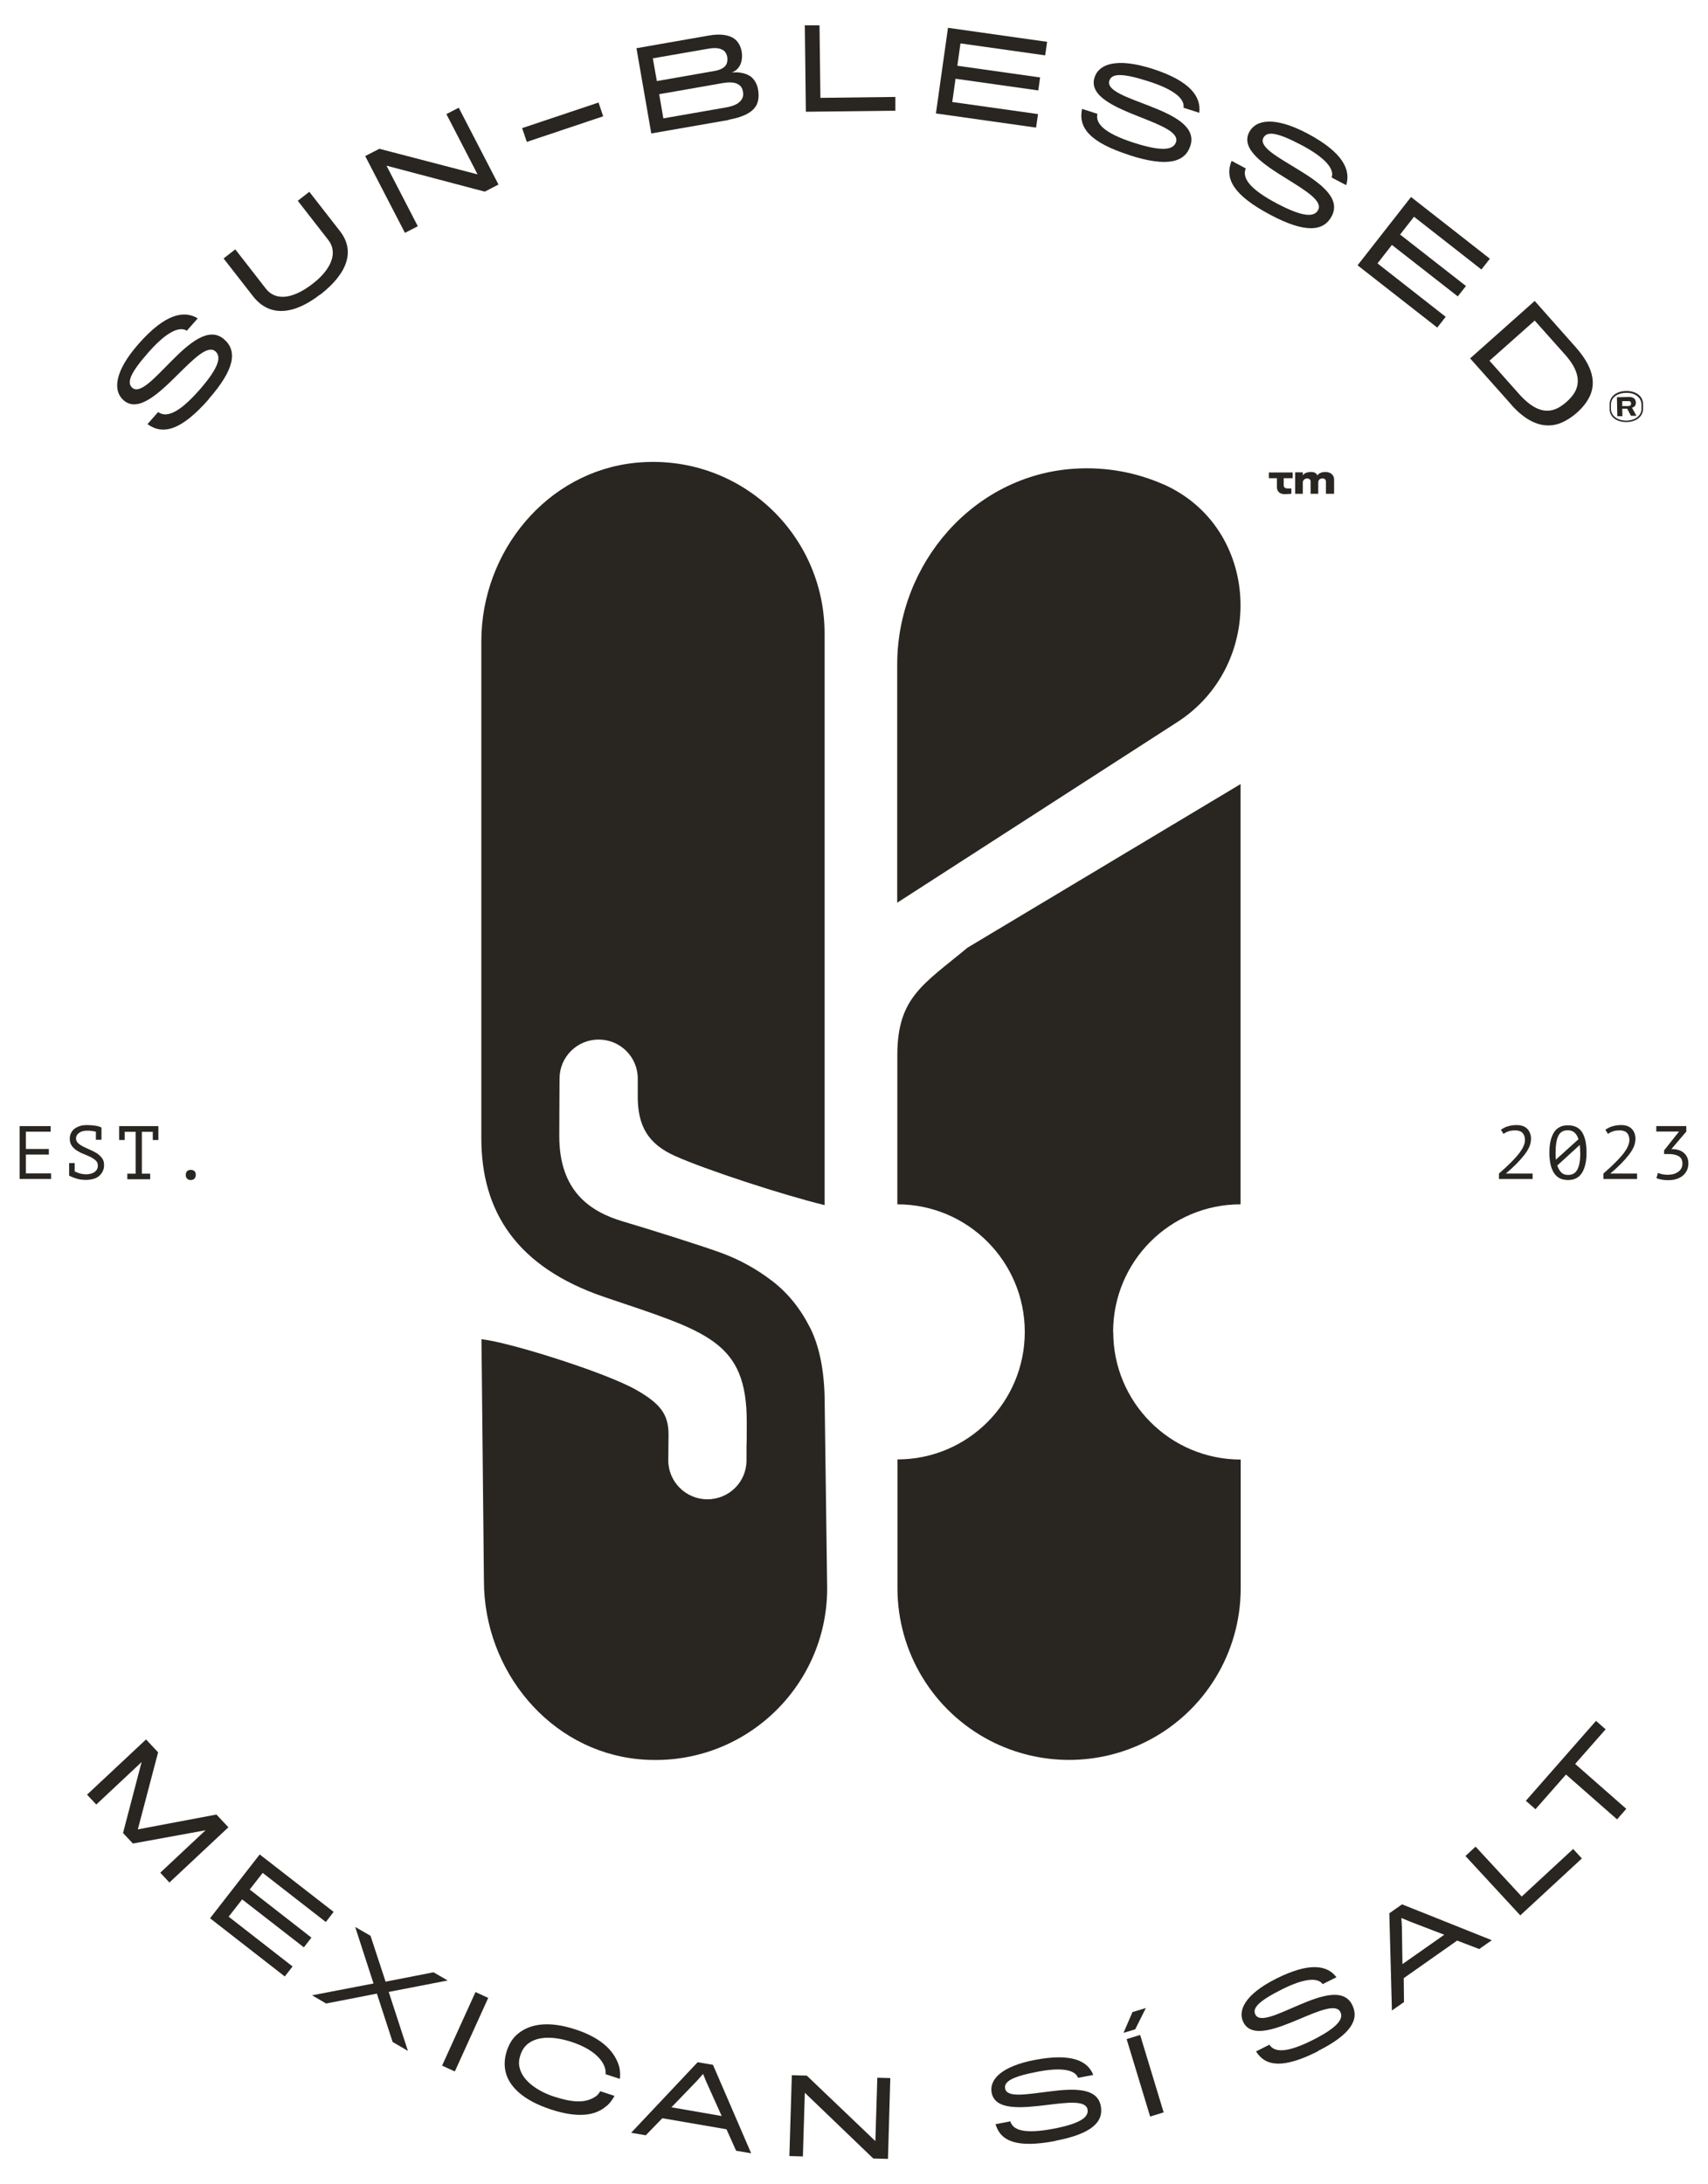 <?xml version="1.0" encoding="UTF-8"?>
<svg id="Layer_1" data-name="Layer 1" xmlns="http://www.w3.org/2000/svg" viewBox="0 0 131.47 168.07">
  <defs>
    <style>
      .cls-1 {
        fill: #292622;
        stroke-width: 0px;
      }
    </style>
  </defs>
  <g>
    <path class="cls-1" d="M125.21,32.48c-.78.01-1.3-.4-1.31-.97,0-.06,0-.31,0-.41,0-.6.53-1,1.27-1.01.73-.01,1.28.37,1.3.97v.41c0,.56-.5,1-1.26,1.01ZM126.35,31.11c-.02-.55-.54-.9-1.19-.88-.62.01-1.16.32-1.16.92v.34c.02.54.54.89,1.2.88.67-.01,1.16-.4,1.15-.92v-.33ZM125.55,32.02l-.3-.57h-.38s.01.58.01.58h-.39s-.03-1.46-.03-1.46l.92-.02c.19,0,.32.04.41.12.09.08.12.2.13.3,0,.14-.04.24-.1.3-.06.05-.13.09-.2.11l.34.62h-.41ZM125.36,30.87h-.49s0,.38,0,.38h.48c.14-.01.21-.09.2-.2,0-.11-.08-.19-.2-.18Z"/>
    <g>
      <g>
        <g>
          <path class="cls-1" d="M16.08,30.71c-2.13,2.42-3.53,2.79-4.73,1.93l.82-.93c.6.43,1.53.17,3.17-1.69,1.58-1.8,1.69-2.59,1.24-2.98-.59-.52-1.67.58-2.87,1.76-1.45,1.44-3.07,3-4.2,2-.82-.72-.73-2.19,1.16-4.34,2.04-2.32,3.5-2.6,4.55-1.96l-.84.95c-.59-.37-1.59.12-2.94,1.65-1.43,1.62-1.7,2.35-1.26,2.74.61.53,1.75-.79,3.03-2.07,1.36-1.37,2.88-2.69,4.05-1.65,1.01.89.82,2.29-1.19,4.58Z"/>
          <path class="cls-1" d="M24.66,22.65c-2.01,1.57-3.91,1.79-5.19.14-.13-.17-2.26-2.9-2.26-2.9l.9-.7s2.32,2.97,2.35,3.02c.7.9,1.97.9,3.63-.39,1.41-1.1,1.94-2.38,1.18-3.35-.03-.04-2.35-3.02-2.35-3.02l.89-.69s2.24,2.88,2.36,3.03c1.17,1.5.61,3.22-1.5,4.87Z"/>
          <path class="cls-1" d="M37.32,14.75l-7.57-2,2.41,4.66-.99.51-3.06-5.91,1.09-.56,7.56,1.97-2.4-4.64.95-.49,3.06,5.91-1.06.55Z"/>
          <path class="cls-1" d="M40.55,10.92l-.36-1.06,5.88-1.97.36,1.06-5.88,1.97Z"/>
          <path class="cls-1" d="M56.1,9.23l-5.97,1.04-1.14-6.56,5.6-.98c.85-.15,1.49-.04,1.89.22.35.24.54.62.61,1.03.06.35.02.72-.11,1-.12.25-.33.49-.66.6.57-.06,1.11.06,1.45.3.31.22.52.63.58,1.01.07.39.06.83-.11,1.17-.27.56-1,.95-2.14,1.15ZM55.61,3.84c-.25-.16-.63-.17-1.1-.09l-4.26.74.31,1.75,4.45-.78c.39-.07.73-.22.88-.47.1-.16.12-.4.09-.6-.04-.22-.14-.42-.36-.56ZM57.18,7.01c-.04-.2-.12-.36-.3-.48-.27-.19-.63-.24-1.29-.13l-4.85.85.32,1.86,4.81-.84c.73-.13,1.09-.35,1.27-.71.08-.16.08-.35.04-.55Z"/>
          <path class="cls-1" d="M62.03,8.6l-.08-6.65h1.13s.07,5.58.07,5.58l5.77-.07v1.06s-6.89.08-6.89.08Z"/>
          <path class="cls-1" d="M72.04,8.73l.93-6.59,7.63,1.08-.15,1.04-6.52-.92-.24,1.72,6.37.9-.14,1-6.37-.9-.25,1.79,6.6.93-.15,1.04-7.71-1.09Z"/>
          <path class="cls-1" d="M86.95,11.94c-3.07-.98-3.97-2.12-3.66-3.56l1.18.38c-.16.72.46,1.47,2.82,2.23,2.28.73,3.05.51,3.23-.06.24-.75-1.2-1.3-2.76-1.92-1.9-.75-3.97-1.61-3.51-3.05.33-1.04,1.71-1.54,4.44-.67,2.95.94,3.78,2.17,3.62,3.39l-1.21-.39c.11-.69-.75-1.41-2.69-2.03-2.06-.66-2.84-.61-3.02-.05-.25.77,1.42,1.29,3.1,1.95,1.8.7,3.61,1.56,3.14,3.05-.41,1.28-1.77,1.67-4.67.74Z"/>
          <path class="cls-1" d="M97.78,16.53c-2.85-1.51-3.54-2.79-2.98-4.15l1.09.58c-.28.68.19,1.53,2.38,2.69,2.12,1.12,2.91,1.04,3.19.51.37-.69-.96-1.49-2.38-2.38-1.74-1.07-3.63-2.29-2.92-3.62.51-.96,1.96-1.22,4.49.12,2.73,1.45,3.34,2.8,2.97,3.97l-1.12-.59c.23-.66-.49-1.52-2.29-2.48-1.91-1.01-2.68-1.1-2.96-.58-.38.72,1.17,1.52,2.71,2.47,1.65,1.01,3.28,2.17,2.55,3.56-.63,1.19-2.04,1.33-4.73-.1Z"/>
          <path class="cls-1" d="M104.51,20.4l4.1-5.24,6.07,4.75-.65.83-5.19-4.06-1.07,1.37,5.07,3.96-.63.8-5.07-3.96-1.11,1.42,5.25,4.11-.65.83-6.13-4.79Z"/>
          <path class="cls-1" d="M116.33,31.14l-3.17-3.56,4.97-4.42,3.15,3.55c1.31,1.47,1.58,2.71,1.1,3.76-.21.45-.54.88-.99,1.28-.45.4-.93.69-1.41.86-1.14.37-2.38-.03-3.66-1.47ZM120.59,30.92c.34-.3.58-.61.72-.93.32-.78.09-1.66-.86-2.72l-2.32-2.6-3.48,3.09,2.25,2.53c1,1.13,1.86,1.48,2.66,1.25.34-.1.68-.31,1.02-.61Z"/>
        </g>
        <g>
          <g>
            <path class="cls-1" d="M12.33,144.12l3.49-3.27-5.59,1.02-.76-.81,1.43-5.46-3.49,3.27-.71-.76,4.54-4.25.93.99-1.56,5.93,6.05-1.14.92.98-4.54,4.25-.7-.75Z"/>
            <path class="cls-1" d="M16.17,147.62l3.82-4.91,5.69,4.42-.6.78-4.86-3.78-1,1.28,4.75,3.7-.58.75-4.75-3.69-1.04,1.33,4.92,3.83-.6.77-5.74-4.47Z"/>
            <path class="cls-1" d="M25.1,154.18l-1.08-.63,4.73-.91-1.41-4.35,1.18.68,1.16,3.53,3.69-.72,1.09.63-4.54.88,1.48,4.54-1.18-.69-1.21-3.72-3.9.76Z"/>
            <path class="cls-1" d="M34.03,158.96l2.57-5.66.98.45-2.57,5.66-.99-.45Z"/>
            <path class="cls-1" d="M46.7,162.05c-.84.77-2.21.97-4.31.28-2.16-.71-3.23-1.79-3.48-2.92-.11-.49-.08-1.03.1-1.58.16-.49.41-.92.74-1.22.9-.83,2.37-1.15,4.56-.43,2.09.69,3.02,1.74,3.34,2.83.1.35.1.75.06.97l-1.1-.36c.02-.19,0-.41-.11-.66-.27-.62-1.01-1.33-2.5-1.82-1.55-.51-2.83-.42-3.52.28-.19.19-.33.44-.43.75-.11.33-.13.64-.06.93.23,1.06,1.45,1.85,2.64,2.24,1.41.46,2.4.53,3.18.02.18-.1.32-.3.39-.43l1.1.36c-.11.22-.35.56-.58.76Z"/>
            <path class="cls-1" d="M49.7,164.32l-1.12-.19,5.12-5.43,1.18.2,2.94,6.81-1.16-.2-.74-1.65-4.94-.85-1.27,1.31ZM54.39,160.27l-.27-.67-.48.54-1.96,2.03,3.87.67-1.15-2.56Z"/>
            <path class="cls-1" d="M67.22,166.11l-5.27-5.06-.15,4.9-1.04-.03.19-6.22,1.15.03,5.28,5.04.15-4.88,1,.03-.18,6.22-1.11-.03Z"/>
            <path class="cls-1" d="M81.23,164.76c-2.96.56-4.21.03-4.6-1.29l1.14-.22c.19.66,1.03,1,3.31.57,2.2-.42,2.73-.94,2.63-1.49-.14-.72-1.57-.53-3.13-.34-1.89.23-3.98.45-4.25-.94-.19-1,.72-2.03,3.34-2.53,2.84-.54,4.07.09,4.48,1.16l-1.17.22c-.22-.61-1.24-.83-3.11-.47-1.99.38-2.6.76-2.5,1.3.14.74,1.74.42,3.42.22,1.79-.23,3.67-.33,3.94,1.11.24,1.24-.71,2.16-3.51,2.69Z"/>
            <path class="cls-1" d="M87.17,154.84l1.03-.31-.82,1.64-.9.27.69-1.6ZM88.53,162.88l-1.81-5.96,1.04-.32,1.81,5.96-1.04.32Z"/>
            <path class="cls-1" d="M101.46,157.85c-2.69,1.36-4.04,1.19-4.78.02l1.03-.52c.37.58,1.27.68,3.34-.36,2-1.01,2.37-1.66,2.12-2.16-.33-.65-1.66-.08-3.11.53-1.76.74-3.71,1.53-4.35.27-.46-.91.13-2.16,2.52-3.36,2.59-1.3,3.95-1.03,4.64-.11l-1.06.53c-.38-.53-1.43-.45-3.13.4-1.81.91-2.3,1.45-2.05,1.94.34.68,1.79-.07,3.35-.73,1.66-.71,3.44-1.33,4.1-.02.57,1.13-.09,2.28-2.64,3.56Z"/>
            <path class="cls-1" d="M108.07,154.07l-.93.65-.2-7.48.98-.69,6.91,2.76-.97.68-1.7-.65-4.11,2.89.02,1.83ZM108.54,147.88l-.67-.28.04.72.04,2.83,3.22-2.26-2.63-1.01Z"/>
            <path class="cls-1" d="M117.02,147.4l-4.22-4.57.78-.72,3.55,3.84,3.96-3.66.67.73-4.74,4.38Z"/>
            <path class="cls-1" d="M121.25,135.75l3.93,3.45-.71.81-3.93-3.45-2.35,2.67-.74-.65,5.4-6.15.74.65-2.34,2.66Z"/>
          </g>
          <g>
            <path class="cls-1" d="M85.68,102.5c0-5.43,4.39-9.82,9.81-9.82v-13.56s0-4.93,0-4.93h0v-13.85s-21.02,12.59-21.02,12.59c-3.42,2.84-5.4,3.83-5.4,8.28v2.46s0,9.01,0,9.01c5.42,0,9.81,4.4,9.81,9.82s-4.39,9.81-9.8,9.81v9.91c0,4.93,2.74,9.45,7.12,11.73,3.82,1.98,8.36,1.98,12.18,0h0c4.38-2.27,7.12-6.79,7.12-11.72v-9.91c-5.42,0-9.81-4.4-9.81-9.81Z"/>
            <path class="cls-1" d="M89.54,37.27c-2.07-.91-4.4-1.36-6.85-1.2-7.76.5-13.63,7.3-13.63,15.08v18.32l21.56-13.9c6.89-4.44,6.41-15-1.09-18.31Z"/>
            <path class="cls-1" d="M62.36,102.19c-.75-1.49-1.72-2.69-2.92-3.61-1.2-.92-2.49-1.63-3.86-2.14-1.37-.51-5.55-1.83-7.62-2.44-2.58-.76-4.91-2.37-4.91-6.57,0-1.82.01-1.72.02-4.43,0-1.66,1.35-3,3.01-3h0c1.67,0,3.02,1.35,3.01,3.02v1.2c-.04,2.46.82,3.81,2.85,4.73,2.3,1.04,8.28,3,11.53,3.79v-44c0-7.72-6.63-13.89-14.51-13.13-6.87.67-11.91,6.84-11.91,13.74v38.24c0,5.59,2.66,9.92,9.52,12.24,7.86,2.66,10.93,3.36,10.91,9.65,0,2.74-.02.38-.02,2.91,0,1.66-1.35,2.99-3.01,2.99s-3.02-1.35-3.01-3.02l.02-1.97c0-1.56-.65-2.38-2.47-3.42-2.31-1.33-9.77-3.68-11.93-3.91l.19,18.6c0,6.9,5.05,13.06,11.91,13.72,7.88.75,14.51-5.43,14.51-13.15l-.19-14.18c0-2.41-.37-4.35-1.11-5.85Z"/>
          </g>
        </g>
      </g>
      <path class="cls-1" d="M98.81,36.79v.56c0,.13.09.24.31.24.03,0,.26,0,.28,0v.41s-.41.03-.5.03c-.38,0-.61-.2-.61-.53v-.7h-.62v-.44h1.83v.44h-.7ZM102.06,37.07c0-.15-.08-.25-.28-.25-.18,0-.31.12-.31.3v.88h-.59v-.96c0-.13-.12-.22-.28-.22-.17,0-.32.15-.32.3v.88h-.59v-1.65h.59v.24c.08-.18.38-.27.62-.27.29,0,.44.1.51.28.08-.2.38-.28.61-.28.44,0,.67.28.67.57v1.11h-.63v-.92Z"/>
    </g>
  </g>
  <g>
    <g>
      <path class="cls-1" d="M117.84,87.69c0,.36-.17.76-.51,1.19-.34.44-.81.92-1.42,1.43h2.06v.42h-2.59v-.42c.07-.07.17-.16.3-.27.13-.11.27-.24.41-.38.15-.14.3-.29.45-.45.15-.16.29-.32.42-.49.12-.17.23-.33.3-.5.08-.17.12-.33.12-.48,0-.23-.06-.42-.18-.55-.12-.13-.31-.2-.55-.2-.21,0-.39.02-.53.07-.14.05-.27.11-.39.2l-.2-.32c.18-.12.36-.22.56-.27.2-.06.41-.09.65-.09.37,0,.64.1.83.3.19.2.28.47.28.8Z"/>
      <path class="cls-1" d="M119.26,88.7c0-.33.03-.63.09-.89.06-.26.15-.48.26-.66s.26-.32.44-.41c.18-.1.39-.14.64-.14.26,0,.48.05.66.14.18.09.33.23.44.41.11.18.19.4.25.66.05.26.08.56.08.9s-.03.63-.09.89c-.06.26-.15.48-.26.66-.12.18-.26.32-.44.41-.18.1-.39.14-.64.14s-.48-.05-.66-.15c-.18-.1-.33-.25-.44-.43-.11-.19-.2-.41-.25-.67-.05-.26-.08-.54-.08-.85ZM119.74,88.7c0,.1,0,.19,0,.28,0,.09.01.18.02.26l1.74-1.57c-.07-.21-.16-.38-.29-.5-.13-.12-.31-.19-.53-.19-.35,0-.59.14-.73.43-.14.29-.21.72-.21,1.29ZM121.63,88.7c0-.21-.01-.4-.03-.59l-1.73,1.58c.07.22.17.4.3.53.13.13.3.2.52.2.34,0,.59-.14.73-.43.15-.28.22-.71.22-1.29Z"/>
      <path class="cls-1" d="M125.88,87.69c0,.36-.17.76-.51,1.19-.34.44-.81.92-1.42,1.43h2.06v.42h-2.59v-.42c.07-.07.17-.16.3-.27.13-.11.27-.24.41-.38.15-.14.3-.29.45-.45.15-.16.29-.32.42-.49.12-.17.23-.33.3-.5s.12-.33.12-.48c0-.23-.06-.42-.18-.55-.12-.13-.31-.2-.55-.2-.21,0-.39.02-.53.07-.14.05-.27.11-.39.2l-.2-.32c.18-.12.36-.22.56-.27.2-.06.41-.09.65-.09.37,0,.64.1.83.3.19.2.28.47.28.8Z"/>
      <path class="cls-1" d="M128.42,90.4c.16,0,.3-.02.43-.06.13-.04.24-.1.34-.17.1-.07.17-.16.23-.27s.08-.22.08-.35c0-.27-.09-.46-.28-.57-.19-.11-.44-.17-.76-.17h-.37v-.28l1.15-1.45h-1.75v-.42h2.31v.42l-1.15,1.35h.09c.18,0,.34.03.49.08.15.05.28.12.39.22.11.09.19.21.25.34.06.13.09.28.09.45,0,.21-.04.4-.12.56-.08.16-.19.3-.33.41-.14.11-.3.19-.49.25-.19.06-.39.08-.6.08-.2,0-.37-.01-.52-.04-.15-.03-.28-.07-.4-.11l.12-.41c.1.05.22.08.36.11.14.03.29.04.46.04Z"/>
    </g>
    <g>
      <path class="cls-1" d="M1.51,86.66h2.39v.43h-1.91v1.33h1.77v.43h-1.77v1.45h1.94v.43H1.51v-4.08Z"/>
      <path class="cls-1" d="M5.78,90.16c.12.06.25.11.39.15.15.04.29.06.44.06.13,0,.25-.01.36-.04.11-.03.21-.07.29-.12.08-.06.15-.13.2-.21.05-.09.07-.19.07-.3,0-.16-.05-.29-.16-.39-.11-.1-.24-.19-.4-.27-.16-.08-.33-.15-.52-.23-.19-.07-.36-.16-.52-.26-.16-.1-.29-.22-.4-.37-.11-.15-.16-.33-.16-.56,0-.16.03-.3.1-.43.06-.13.15-.24.27-.33.12-.09.26-.16.42-.21.16-.05.35-.07.55-.07.23,0,.44.02.64.05.19.03.34.08.45.13h.01s0,0,0,0h0v.02s0,.93,0,.93h-.43v-.62c-.1-.02-.2-.04-.32-.06s-.24-.02-.37-.02-.24.02-.35.05c-.1.03-.19.07-.26.13-.07.05-.13.11-.17.18-.04.07-.06.14-.06.22,0,.15.05.28.16.38.11.1.24.19.4.27.16.08.33.16.52.24.19.08.36.17.52.27.16.1.29.23.4.37.11.14.16.32.16.54,0,.17-.03.33-.1.47s-.16.26-.27.36c-.12.1-.26.18-.44.23-.17.05-.37.08-.59.08-.15,0-.29-.01-.42-.03-.13-.02-.25-.05-.36-.09s-.21-.07-.3-.11c-.09-.04-.16-.07-.21-.1v-.02s0-.94,0-.94h.43v.65Z"/>
      <path class="cls-1" d="M9.16,86.66h3.03v1.07h-.43v-.63h-.84v3.22h.64v.43h-1.76v-.43h.64v-3.22h-.84v.63h-.43v-1.07Z"/>
      <path class="cls-1" d="M14.3,90.42c0-.12.03-.22.1-.29s.16-.1.28-.1c.12,0,.22.03.29.1s.1.16.1.29c0,.11-.04.21-.1.28s-.17.11-.29.11c-.12,0-.21-.04-.28-.11s-.1-.17-.1-.28Z"/>
    </g>
  </g>
</svg>